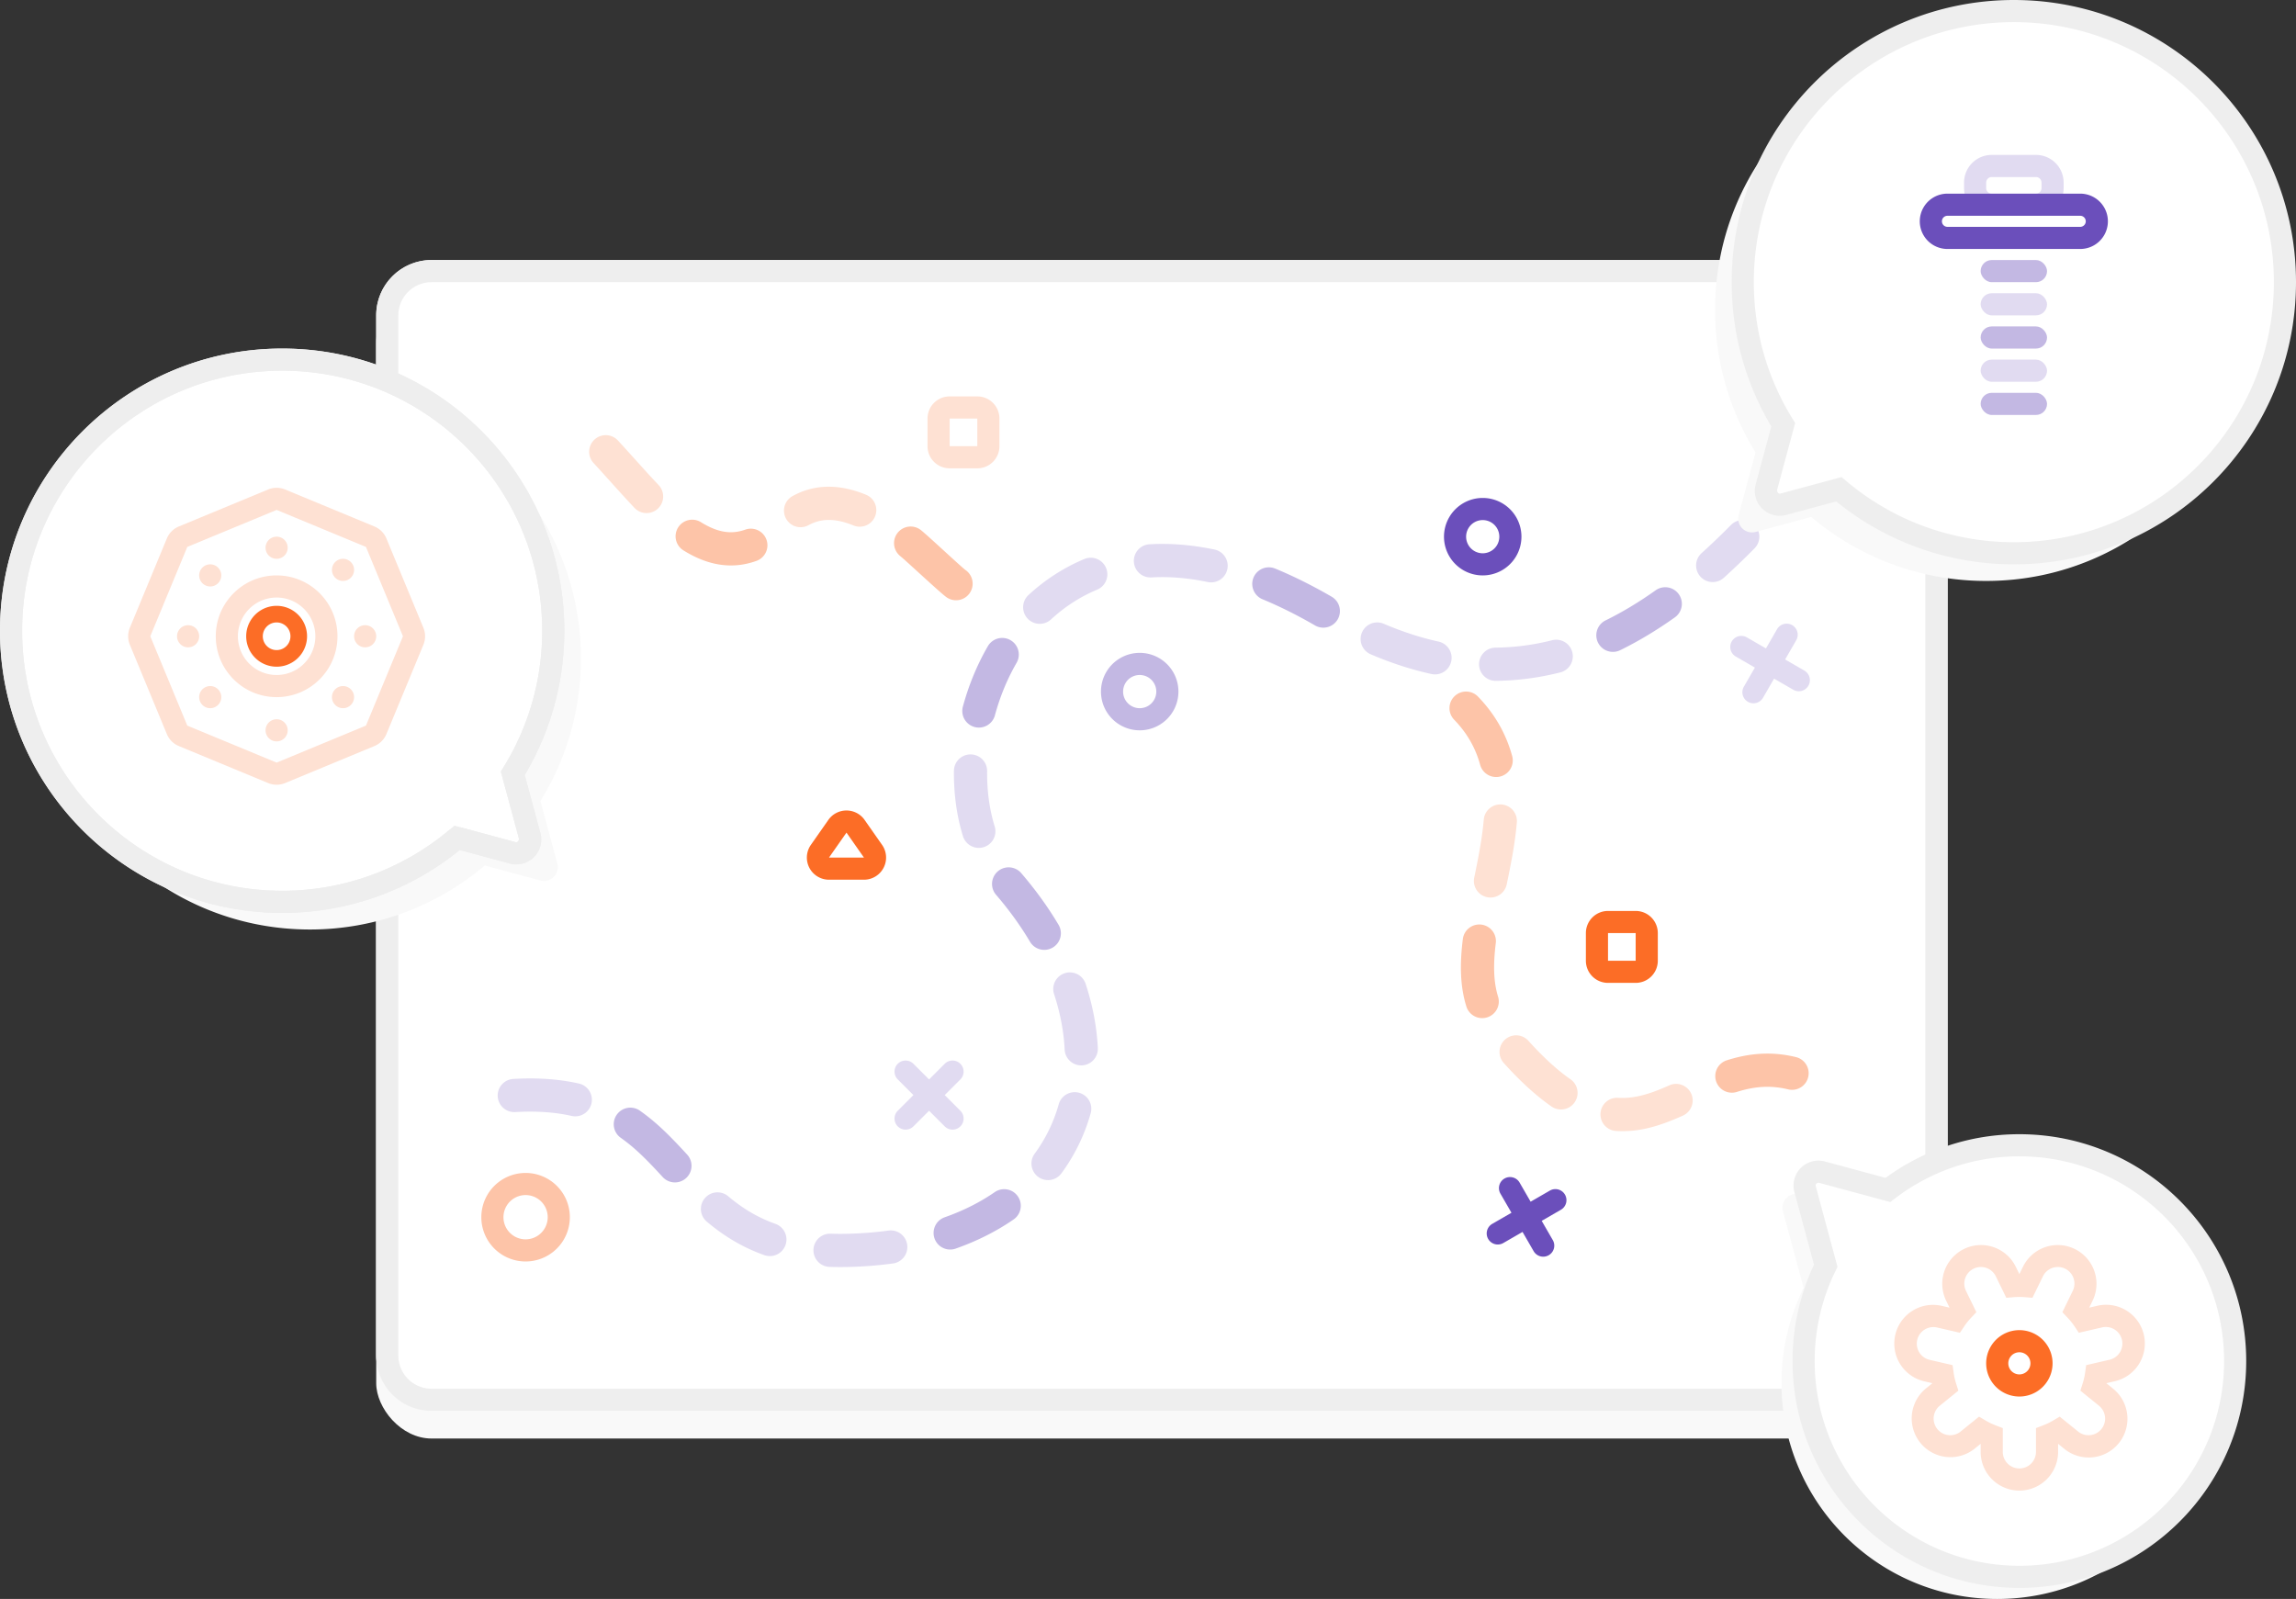 <svg xmlns="http://www.w3.org/2000/svg" width="415" height="289" viewBox="0 0 415 289"><rect x="0" y="0" width="415" height="289" fill="#333333" stroke="none"/><g fill="none" fill-rule="evenodd"><path d="M-9-5h430v300H-9z"/><g transform="translate(68 47)"><rect width="284" height="208" y="5" fill="#F9F9F9" fill-rule="nonzero" rx="10"/><rect width="284" height="208" fill="#FFF" fill-rule="nonzero" rx="10"/><path fill="#EEE" fill-rule="nonzero" d="M10 4a6 6 0 00-6 6v188a6 6 0 006 6h264a6 6 0 006-6V10a6 6 0 00-6-6H10zm0-4h264c5.523 0 10 4.477 10 10v188c0 5.523-4.477 10-10 10H10c-5.523 0-10-4.477-10-10V10C0 4.477 4.477 0 10 0z"/><path fill="#E1DBF1" d="M25.168 153.995c3.837-.215 7.173.028 10.119.691a3 3 0 101.318-5.853c-3.509-.79-7.4-1.074-11.773-.828a3 3 0 10.336 5.99z"/><path fill="#C3B8E3" d="M44.211 158.655c2.401 1.704 4.388 3.61 7.569 7.083a3 3 0 104.424-4.054c-3.448-3.763-5.686-5.911-8.522-7.923a3 3 0 10-3.471 4.894z"/><path fill="#E1DBF1" d="M59.786 173.828c3.181 2.675 6.52 4.665 10.397 6.039a3 3 0 002.004-5.655c-3.162-1.121-5.884-2.743-8.54-4.976a3 3 0 10-3.861 4.592zm22.133 8.148c1.02.037 2.067.045 3.143.023a72.664 72.664 0 008.346-.638 3 3 0 00-.812-5.945c-2.442.334-4.996.53-7.658.585a48.55 48.55 0 01-2.796-.021 3 3 0 10-.223 5.996z"/><path fill="#C3B8E3" d="M104.697 178.69c3.9-1.37 7.427-3.15 10.54-5.305a3 3 0 00-3.415-4.933c-2.665 1.845-5.712 3.382-9.114 4.578a3 3 0 001.989 5.66z"/><path fill="#E1DBF1" d="M123.853 165.07a33.752 33.752 0 005.276-10.817 3 3 0 10-5.773-1.633 27.753 27.753 0 01-4.341 8.9 3 3 0 004.838 3.55zm6.577-22.657c-.187-3.817-.926-7.71-2.204-11.596a3 3 0 10-5.7 1.874c1.113 3.384 1.75 6.745 1.91 10.016a3 3 0 105.994-.294z"/><path fill="#C3B8E3" d="M123.333 120.153c-1.897-3.2-4.152-6.325-6.748-9.344a3 3 0 00-4.55 3.913c2.372 2.756 4.421 5.597 6.136 8.49a3 3 0 105.162-3.06v.001z"/><path fill="#E1DBF1" d="M111.787 102.36c-.938-3.025-1.402-6.42-1.365-9.976a3 3 0 10-6-.063c-.043 4.163.506 8.177 1.634 11.816a3 3 0 105.731-1.777z"/><path fill="#C3B8E3" d="M111.84 82.253c.905-3.341 2.22-6.538 3.904-9.448a3 3 0 00-5.194-3.004c-1.948 3.368-3.463 7.048-4.501 10.884a3 3 0 105.791 1.568z"/><path fill="#E1DBF1" d="M121.974 64.948c2.475-2.28 5.265-4.09 8.335-5.374a3 3 0 10-2.314-5.536c-3.725 1.558-7.105 3.75-10.086 6.497a3 3 0 104.065 4.413zm18.177-7.586c3.202-.18 6.599.092 10.18.843a3 3 0 001.23-5.872c-4.086-.857-8.009-1.172-11.747-.962a3 3 0 10.337 5.99v.001z"/><path fill="#C3B8E3" d="M160.198 61.312c3.068 1.268 6.232 2.842 9.487 4.728a3 3 0 103.009-5.191c-3.48-2.017-6.883-3.71-10.204-5.083a3 3 0 00-2.292 5.545v.001z"/><path fill="#E1DBF1" d="M179.776 71.267c3.711 1.586 7.376 2.77 10.997 3.565a3 3 0 001.286-5.86c-3.248-.713-6.555-1.782-9.925-3.222a3 3 0 10-2.358 5.517zm22.591 4.789c3.94-.04 7.808-.553 11.61-1.513a3 3 0 10-1.468-5.817 43.358 43.358 0 01-10.203 1.33 3 3 0 00.061 6z"/><path fill="#C3B8E3" d="M224.887 70.498c3.335-1.637 6.607-3.613 9.845-5.916a3 3 0 00-3.477-4.89c-2.984 2.122-5.98 3.931-9.011 5.42a3 3 0 102.643 5.386z"/><path fill="#E1DBF1" d="M243.565 57.444a3 3 0 01-4.02-4.454 130.547 130.547 0 005.31-5.088 3 3 0 114.265 4.22 136.506 136.506 0 01-5.555 5.322z"/><path fill="#FDC4A8" d="M194.843 83.085a3 3 0 114.314-4.17c3.056 3.16 5.075 6.744 6.172 10.754a3 3 0 01-5.787 1.584c-.834-3.047-2.35-5.739-4.699-8.168z"/><path fill="#FEE1D3" d="M200.19 101.134a3 3 0 115.978.52c-.282 3.232-.805 6.273-1.832 11.206a3 3 0 01-5.874-1.222c.981-4.717 1.473-7.572 1.728-10.504z"/><path fill="#FDC4A8" d="M196.413 122.689a3 3 0 015.953.747c-.5 3.988-.397 7.09.399 9.67a3 3 0 11-5.733 1.769c-1.087-3.52-1.217-7.426-.62-12.186h.001z"/><path fill="#FEE1D3" d="M203.806 145.133a3 3 0 014.461-4.013c2.703 3.005 5.224 5.296 7.594 6.947a3 3 0 01-3.429 4.924c-2.775-1.932-5.632-4.53-8.626-7.858zm20.352 12.28a3 3 0 11.334-5.99c2.77.154 5.453-.554 9.224-2.254a3 3 0 012.466 5.47c-4.57 2.06-8.103 2.993-12.024 2.775v-.001z"/><path fill="#FDC4A8" d="M245.942 150.355a3 3 0 01-1.815-5.719c4.227-1.342 8.24-1.61 12.496-.572a3 3 0 01-1.421 5.83c-3.116-.76-6.025-.566-9.26.46v.001zM106.53 56.038a3 3 0 01-3.45 4.909c-1.074-.755-6.723-6.044-8.083-7.204l-.332-.281a3 3 0 113.865-4.59l.362.306c1.643 1.402 6.971 6.391 7.638 6.86z"/><path fill="#FEE1D3" d="M88.536 42.422a3 3 0 01-2.285 5.548c-3.14-1.293-5.78-1.34-8.105-.05a3 3 0 01-2.91-5.247c4.087-2.266 8.597-2.187 13.3-.25v-.001z"/><path fill="#FDC4A8" d="M66.698 48.73a3 3 0 012.029 5.647c-4.432 1.592-8.786.835-13.166-1.88a3 3 0 113.16-5.1c2.93 1.816 5.425 2.25 7.977 1.333z"/><path fill="#FEE1D3" d="M51.062 40.692a3 3 0 01-4.352 4.13c-.911-.96-1.85-1.98-3.061-3.32-.295-.325-2.437-2.703-3.07-3.4-.47-.518-.9-.988-1.313-1.436a3 3 0 014.41-4.068c.425.46.866.942 1.346 1.47.642.709 2.79 3.092 3.076 3.41a180.865 180.865 0 002.964 3.214z"/><path fill="#E1DBF1" fill-rule="nonzero" d="M254.66 72.196l2-3.464a2 2 0 10-3.464-2l-2 3.464-3.464-2a2 2 0 00-2 3.464l3.464 2-2 3.464a2 2 0 003.464 2l2-3.464 3.464 2a2 2 0 102-3.464l-3.464-2zm-151.904 78.732l2.829-2.828a2 2 0 10-2.829-2.829l-2.828 2.829-2.828-2.829a2 2 0 10-2.829 2.829l2.829 2.828-2.829 2.829a2 2 0 002.829 2.828l2.828-2.828 2.828 2.828a2 2 0 102.829-2.828l-2.829-2.829z"/><path fill="#6B4FBB" fill-rule="nonzero" d="M210.66 173.66l3.464-2a2 2 0 10-2-3.464l-3.464 2-2-3.464a2 2 0 00-3.464 2l2 3.464-3.464 2a2 2 0 102 3.464l3.464-2 2 3.464a2 2 0 103.464-2l-2-3.464z"/><path fill="#FDC4A8" fill-rule="nonzero" d="M27 181a8 8 0 110-16 8 8 0 010 16zm0-4a4 4 0 100-8 4 4 0 000 8z"/><path fill="#C3B8E3" fill-rule="nonzero" d="M138 85a7 7 0 110-14 7 7 0 010 14zm0-4a3 3 0 100-6 3 3 0 000 6z"/><path fill="#6B4FBB" fill-rule="nonzero" d="M200 57a7 7 0 110-14 7 7 0 010 14zm0-4a3 3 0 100-6 3 3 0 000 6z"/><path fill="#FC6D26" fill-rule="nonzero" d="M222.647 121.647v5h5v-5h-5zm0-4h5a4 4 0 014 4v5a4 4 0 01-4 4h-5a4 4 0 01-4-4v-5a4 4 0 014-4z"/><path fill="#FEE1D3" fill-rule="nonzero" d="M103.647 28.647v5h5v-5h-5zm0-4h5a4 4 0 014 4v5a4 4 0 01-4 4h-5a4 4 0 01-4-4v-5a4 4 0 014-4z"/><path fill="#FC6D26" fill-rule="nonzero" d="M85 103.488L81.841 108h6.318L85 103.488zm6.436 2.218A4 4 0 0188.159 112H81.84a4 4 0 01-3.277-6.294l3.16-4.512a4 4 0 016.553 0l3.159 4.512h.001z"/></g><path fill="#F9F9F9" fill-rule="nonzero" d="M327.376 93.43A48.805 48.805 0 00359 105c27.062 0 49-21.938 49-49S386.062 7 359 7s-49 21.938-49 49c0 9.454 2.677 18.283 7.315 25.77l-3.05 11.306a2.5 2.5 0 003.064 3.065l10.047-2.71v-.001z"/><path fill="#FFF" fill-rule="nonzero" d="M332.376 88.43A48.805 48.805 0 00364 100c27.062 0 49-21.938 49-49S391.062 2 364 2s-49 21.938-49 49c0 9.454 2.677 18.283 7.315 25.77l-3.05 11.306a2.5 2.5 0 003.064 3.065l10.047-2.71v-.001z"/><path fill="#EEE" fill-rule="nonzero" d="M322.85 93.072a4.5 4.5 0 01-5.516-5.517l2.827-10.48C315.501 69.258 313 60.31 313 51c0-28.167 22.833-51 51-51s51 22.833 51 51-22.833 51-51 51c-11.859 0-23.096-4.064-32.102-11.37l-9.048 2.442zm10.817-6.169C342.091 94.027 352.737 98 364 98c25.957 0 47-21.043 47-47S389.957 4 364 4s-47 21.043-47 47c0 8.859 2.453 17.351 7.016 24.716l.456.737-3.277 12.144c.072.527.347.685.613.613l11.059-2.984.8.677z"/><g fill-rule="nonzero" transform="translate(347 28)"><path fill="#E1DBF1" d="M13 4a1 1 0 00-1 1v1a1 1 0 001 1h8a1 1 0 001-1V5a1 1 0 00-1-1h-8zm0-4h8a5 5 0 015 5v1a5 5 0 01-5 5h-8a5 5 0 01-5-5V5a5 5 0 015-5z"/><path fill="#6B4FBB" d="M5 11a1 1 0 000 2h24a1 1 0 000-2H5zm0-4h24a5 5 0 010 10H5A5 5 0 015 7z"/><rect width="12" height="4" x="11" y="31" fill="#C3B8E3" rx="2"/><rect width="12" height="4" x="11" y="19" fill="#C3B8E3" rx="2"/><rect width="12" height="4" x="11" y="37" fill="#E1DBF1" rx="2"/><rect width="12" height="4" x="11" y="43" fill="#C3B8E3" rx="2"/><rect width="12" height="4" x="11" y="25" fill="#E1DBF1" rx="2"/></g><g fill-rule="nonzero"><path fill="#F9F9F9" d="M337.238 219.072A38.83 38.83 0 01361 211c21.54 0 39 17.46 39 39s-17.46 39-39 39-39-17.46-39-39a38.84 38.84 0 014.001-17.227l-3.737-13.85a2.5 2.5 0 013.065-3.064l11.91 3.213h-.001z"/><path fill="#FFF" d="M341.238 215.072A38.83 38.83 0 01365 207c21.54 0 39 17.46 39 39s-17.46 39-39 39-39-17.46-39-39a38.84 38.84 0 014.001-17.227l-3.737-13.85a2.5 2.5 0 013.065-3.064l11.91 3.213h-.001z"/><path fill="#EEE" d="M329.85 209.928a4.5 4.5 0 00-5.516 5.517l3.543 13.13A40.848 40.848 0 00324 246c0 22.644 18.356 41 41 41s41-18.356 41-41-18.356-41-41-41a40.82 40.82 0 00-24.182 7.887l-10.968-2.96v.001zm12.608 6.73A36.824 36.824 0 01365 209c20.435 0 37 16.565 37 37s-16.565 37-37 37-37-16.565-37-37c0-5.747 1.31-11.304 3.795-16.343l.334-.677-3.934-14.577a.5.5 0 01.613-.613l12.865 3.471.785-.604v.001z"/><path fill="#FEE1D3" d="M348.097 250.962a7 7 0 008.81 10.88l1.093-.885v1.454a7 7 0 0014 0v-1.454l1.092.885a7 7 0 108.81-10.88l-1.185-.96 1.455-.337a7 7 0 10-3.15-13.64l-1.4.323.623-1.278a7 7 0 00-12.583-6.137l-.662 1.356-.662-1.356a7 7 0 00-12.583 6.137l.623 1.278-1.4-.324a7 7 0 10-3.15 13.641l1.455.336-1.186.96v.001zm5.464-.913a11.914 11.914 0 01-.444-1.95l-.19-1.362-4.2-.97a3 3 0 011.35-5.845l4.178.964.768-1.145c.373-.557.793-1.082 1.254-1.57l.95-1.006-1.877-3.849a3 3 0 015.393-2.63l1.892 3.879 1.363-.113a12.188 12.188 0 012.004 0l1.363.113 1.892-3.879a3 3 0 015.393 2.63l-1.877 3.849.95 1.006c.461.488.88 1.013 1.254 1.57l.768 1.145 4.178-.964a3 3 0 111.35 5.846l-4.2.97-.19 1.36a11.914 11.914 0 01-.444 1.95l-.413 1.302 3.36 2.72a3 3 0 11-3.776 4.663l-3.32-2.688-1.196.706a11.94 11.94 0 01-1.808.873l-1.286.492v4.295a3 3 0 01-6 0v-4.295l-1.286-.492a11.94 11.94 0 01-1.808-.873l-1.196-.706-3.32 2.688a3 3 0 01-3.776-4.663l3.36-2.72-.413-1.301z"/><path fill="#FC6D26" d="M365 240.411a6 6 0 100 12 6 6 0 000-12zm0 4a2 2 0 110 4 2 2 0 010-4z"/></g><g fill-rule="nonzero"><path fill="#F9F9F9" d="M87.624 156.43A48.805 48.805 0 0156 168c-27.062 0-49-21.938-49-49s21.938-49 49-49 49 21.938 49 49c0 9.454-2.677 18.283-7.315 25.77l3.05 11.306a2.5 2.5 0 01-3.064 3.065l-10.047-2.71v-.001z"/><path fill="#FFF" stroke="#EEE" stroke-width="4" d="M82.624 151.43A48.805 48.805 0 0151 163c-27.062 0-49-21.938-49-49s21.938-49 49-49 49 21.938 49 49c0 9.454-2.677 18.283-7.315 25.77l3.05 11.306a2.5 2.5 0 01-3.064 3.065l-10.047-2.71v-.001z"/><path fill="#EEE" d="M92.15 156.072a4.5 4.5 0 005.516-5.517l-2.827-10.48C99.499 132.258 102 123.31 102 114c0-28.167-22.833-51-51-51S0 85.833 0 114s22.833 51 51 51c11.859 0 23.096-4.064 32.102-11.37l9.048 2.442zm-10.817-6.169C72.909 157.027 62.263 161 51 161c-25.957 0-47-21.043-47-47s21.043-47 47-47 47 21.043 47 47c0 8.859-2.453 17.351-7.016 24.716l-.456.737 3.277 12.144c-.072.527-.347.685-.613.613l-11.059-2.984-.8.677z"/><path fill="#FEE1D3" d="M48.47 88.47l-16.148 6.688a4 4 0 00-2.164 2.164l-6.689 16.147a4 4 0 000 3.062l6.689 16.147a4 4 0 002.164 2.164l16.147 6.689a4 4 0 003.062 0l16.147-6.689a4 4 0 002.164-2.164l6.689-16.147a4 4 0 000-3.062l-6.689-16.147a4 4 0 00-2.164-2.164L51.53 88.469a4 4 0 00-3.062 0l.002.001zM50 92.164l16.147 6.688L72.835 115l-6.688 16.147L50 137.835l-16.147-6.688L27.165 115l6.688-16.147L50 92.165v-.001zM50 101a2 2 0 100-4 2 2 0 000 4zm12 4a2 2 0 100-4 2 2 0 000 4zm4 12a2 2 0 100-4 2 2 0 000 4zm-4 11a2 2 0 100-4 2 2 0 000 4zm-12 6a2 2 0 100-4 2 2 0 000 4zm-12-6a2 2 0 100-4 2 2 0 000 4zm-4-11a2 2 0 100-4 2 2 0 000 4zm4-11a2 2 0 100-4 2 2 0 000 4zm12 20c6.075 0 11-4.925 11-11s-4.925-11-11-11-11 4.925-11 11 4.925 11 11 11zm0-4a7 7 0 110-14 7 7 0 010 14z"/><path fill="#FC6D26" d="M50 120.5a5.5 5.5 0 100-11 5.5 5.5 0 000 11zm0-3a2.5 2.5 0 110-5 2.5 2.5 0 010 5z"/></g></g></svg>